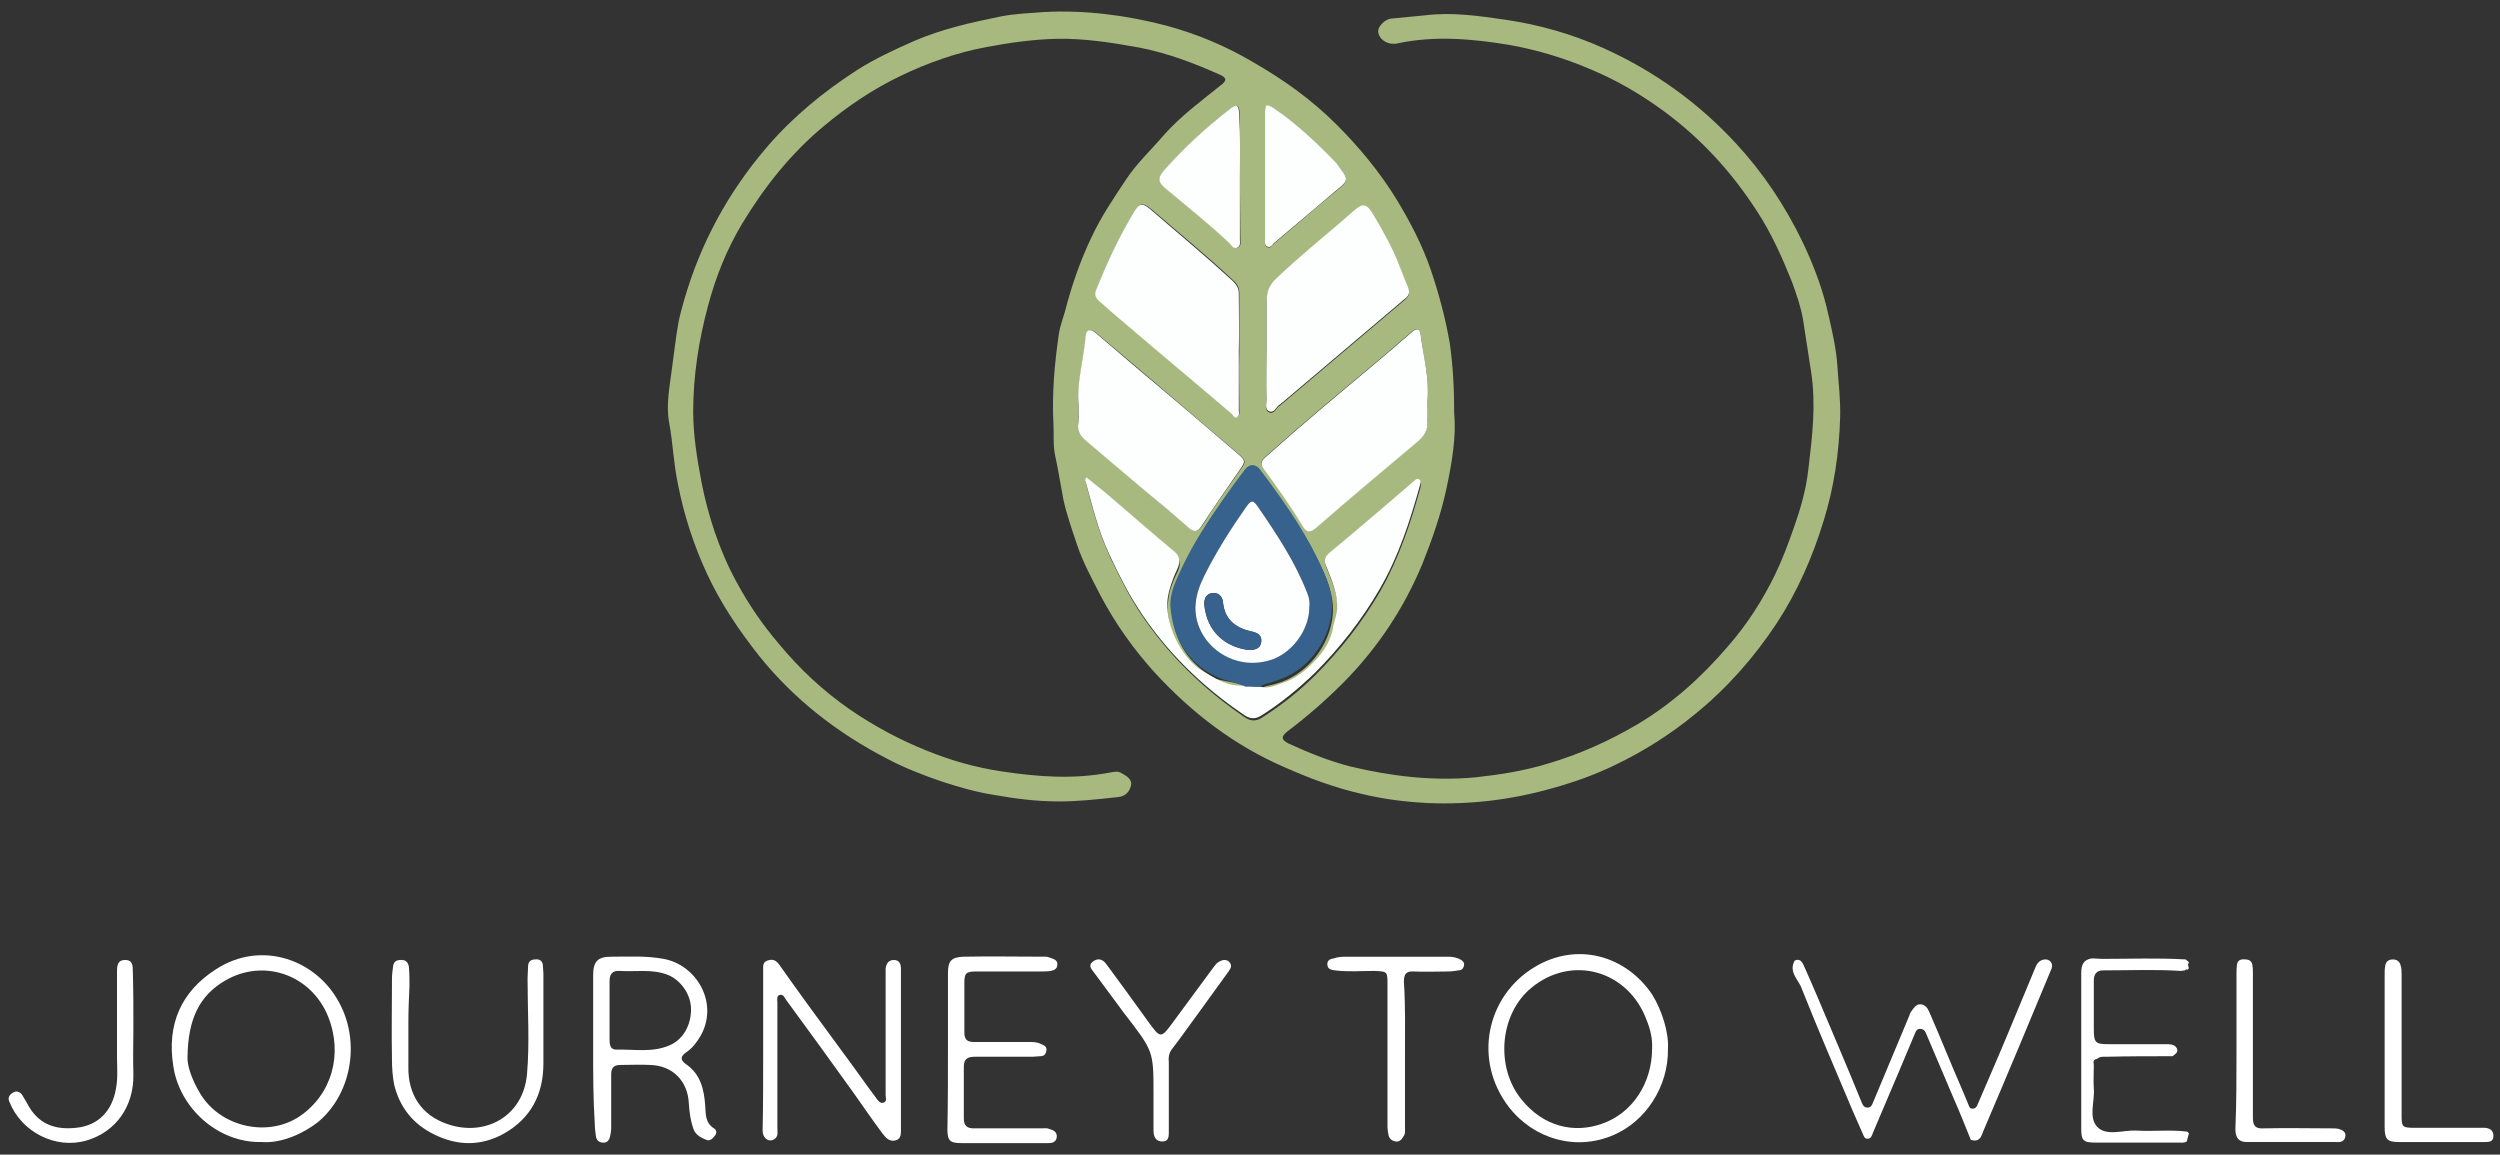 <svg xmlns="http://www.w3.org/2000/svg" xmlns:xlink="http://www.w3.org/1999/xlink" id="Layer_1" x="0px" y="0px" viewBox="0 0 457.3 211.2" style="enable-background:new 0 0 457.3 211.2;" xml:space="preserve"><rect x="0" y="0" width="457.3" height="211.2" fill="#333333" stroke="none"/><style type="text/css">	.st0{display:none;fill:#EE3F38;}	.st1{fill:#A7B97F;}	.st2{fill:#FFFFFF;}	.st3{fill:#FDFEFE;}	.st4{fill:#38628E;}</style><rect x="4.7" y="-377.8" class="st0" width="656.7" height="273.7"></rect><g>	<path class="st1" d="M266,75.7c0.4,4.1-0.4,8.9-1.4,13.6c-1,4.7-2.6,9.3-4.4,13.8c-3.4,8.2-8.2,15.4-14.4,21.7  c-3.2,3.2-6.6,6.2-10.2,8.9c-1.3,1-1.3,1.6,0.1,2.3c3.7,1.7,7.4,3.2,11.3,4.2c7.5,1.8,15.1,2.7,22.8,2c4.6-0.5,9.1-1.2,13.6-2.6  c5.7-1.7,11-4.1,16.1-7.1c6.4-3.8,11.8-8.7,16.6-14.3c3.5-4,6.3-8.4,8.6-13.1c1.3-2.7,2.4-5.6,3.4-8.5c1.3-3.6,2.3-7.2,2.7-10.9  c0.7-5.8,1.4-11.7,0.5-17.6c-0.5-3.2-1-6.5-1.5-9.7c-0.4-2.3-1.2-4.6-2-6.8c-1.8-4.5-3.8-9-6.5-13.1c-4.6-7.1-10.2-13.2-17-18.2  c-4.1-3-8.5-5.6-13.3-7.6c-4.9-2.1-9.9-3.6-15-4.5c-6.7-1.1-13.5-1.7-20.2-0.3c-0.3,0.1-0.5,0.1-0.8,0.1c-1.4,0.1-2.8-0.9-2.9-2.2  c-0.1-0.9,1.2-2.3,2.4-2.4c2.1-0.2,4.1-0.4,6.2-0.6c4.9-0.6,9.8,0.1,14.6,0.8c6.2,0.9,12.2,2.6,18,5.2c9.3,4.2,17.4,10,24.3,17.5  c4.9,5.3,8.9,11.3,12.1,17.9c2.1,4.4,3.8,8.9,4.8,13.6c0.7,3,1.4,6.1,1.6,9.2c0.2,3.1,0.6,6.2,0.5,9.4c-0.2,6.4-1.1,12.7-3,18.8  c-2,6.6-4.8,13-8.6,18.8c-4.1,6.2-9,11.8-14.9,16.6c-4.5,3.7-9.4,6.8-14.6,9.3c-3.7,1.8-7.6,3.2-11.6,4.3c-7.4,2.1-14.9,3-22.6,2.7  c-4.1-0.2-8.2-0.7-12.3-1.7c-4.8-1.1-9.4-2.8-13.9-4.8c-9.3-4-17.1-10-23.9-17.4c-3.8-4.2-7.1-8.8-9.8-13.9  c-1.6-3.1-3.3-6.2-4.4-9.5c-0.9-2.7-1.9-5.5-2.5-8.3c-0.5-2.6-0.9-5.3-1.5-8c-0.4-1.9-0.2-3.8-0.3-5.7c-0.3-5.6,0.2-11.1,1-16.6  c0.2-1.3,0.7-2.6,1.1-4c1.2-4.7,2.8-9.3,4.9-13.7c1.7-3.6,3.9-6.9,6.1-10.2c2-3.1,4.7-5.6,7.1-8.4c3.1-3.5,6.8-6.2,10.4-9.1  c1.2-0.9,1.1-1.4-0.3-2c-4.7-2.1-9.5-3.9-14.6-4.9c-5-0.9-10-1.7-15.1-1.6c-4.3,0.1-8.6,0.7-12.8,1.5c-5.5,1-10.8,2.9-15.8,5.3  c-5,2.4-9.6,5.5-13.8,9c-6.2,5.1-11.1,11.3-15.2,18.1c-2.8,4.7-4.8,9.7-6.2,15c-1.7,6.3-2.7,12.8-2.7,19.3c0,4.3,0.7,8.5,1.5,12.8  c0.6,3.1,1.4,6.1,2.4,9.1c1.1,3.2,2.4,6.3,4,9.2c2.2,4.1,4.8,7.9,7.8,11.4c3.8,4.6,8.1,8.6,13,12c4.4,3,9,5.5,14,7.5  c4.4,1.8,9,3.1,13.7,3.8c6.6,1,13.2,1.5,19.9,0.2c0.7-0.1,1.4-0.3,2,0.1c0.9,0.5,2,1.1,1.8,2.2c-0.2,1.1-1,2.1-2.4,2.2  c-3.6,0.4-7.2,0.8-10.8,0.8c-4,0-8-0.5-11.9-1.2c-3.2-0.5-6.3-1.4-9.4-2.4c-3.5-1.2-6.9-2.5-10.1-4.2c-9.1-4.7-17.1-10.9-23.5-18.9  c-3.7-4.7-7-9.6-9.5-15c-2.4-5.2-4.2-10.7-5.3-16.4c-0.8-3.7-0.9-7.5-1.6-11.2c-0.6-3.2,0.1-6.6,0.5-9.8c0.4-2.8,0.7-5.7,1.2-8.5  c0.3-1.5,0.7-2.9,1.1-4.3c3-10.3,8-19.5,15-27.7c4.8-5.6,10.4-10.2,16.6-14.2c3.3-2.1,6.8-3.7,10.4-5.3c5.1-2.2,10.5-3.4,15.9-4.5  c2.6-0.5,5.3-0.6,7.9-0.8c7.6-0.4,15.1,0.6,22.4,2.5c5.5,1.5,10.8,3.7,15.7,6.6c5.6,3.2,10.8,6.9,15.4,11.5  c4.2,4.2,8,8.8,11.1,13.9c2.4,4,4.6,8.2,6.1,12.6c1.5,4.4,2.7,8.9,3.5,13.5C265.8,67.2,266,71.1,266,75.7z M227.8,125.6  c-0.3,0.3-0.6,0.2-0.9,0.2c-2.6-0.1-4.7-1.4-6.9-2.7c-3.9-2.4-7-8.6-6.3-13.3c0.2-1.9,0.9-3.6,1.7-5.2c0.6-1.3,0.6-2.4-0.6-3.4  c-4.2-3.5-8.3-7.1-12.4-10.6c-1.1-1-2.4-1.9-3.6-2.9c-0.1,0.3-0.2,0.4-0.2,0.5c1.2,4.7,2.4,9.3,4.5,13.8c1.6,3.3,3.2,6.6,5.2,9.7  c5.1,7.8,11.6,14.2,19.4,19.5c1,0.7,2,0.8,3.1,0.1c3.6-2.3,6.9-4.9,9.8-7.8c4.6-4.6,8.6-9.7,11.9-15.4c3.4-6,5.5-12.3,7.3-18.8  c0.1-0.4,0.2-1-0.1-1.2c-0.5-0.3-0.9,0.2-1.2,0.5c-1.2,1-2.4,2.1-3.6,3.1c-3.9,3.3-7.7,6.6-11.6,9.8c-0.8,0.7-1.1,1.4-0.6,2.5  c1,2.5,2.1,5,2,7.8c0,1.1-0.5,2.1-0.7,3.1c-0.4,2.5-1.7,4.6-3.4,6.4c-1.7,1.8-3.6,3.2-6.1,4.1c-1.3,0.4-2.5,1-3.9,0.6  c0.8-0.6,1.8-0.6,2.7-0.9c5.7-1.5,10.1-7,10.5-12.9c0.2-3.5-1.2-6.6-2.6-9.5c-2.8-5.8-6.7-11.1-10.5-16.3c-0.8-1.1-2-1.1-2.8,0  c-1.3,1.7-2.5,3.4-3.8,5.2c-2.8,4-5.4,8.1-7.6,12.5c-1.1,2.4-2.4,4.8-2.2,7.5c0.5,5.6,3,9.9,8.2,12.6  C224.1,124.7,226.1,124.7,227.8,125.6z M226.7,64.2c0-3.5,0-7,0-10.6c0-1-0.4-1.7-1.1-2.3c-4.7-4.4-9.7-8.5-14.6-12.7  c-2-1.7-2.5-1.7-3.8,0.6c-2.6,4.4-4.7,9-6.6,13.7c-0.4,1,0,1.6,0.7,2.2c1.7,1.5,3.4,2.9,5.1,4.4c6.3,5.4,12.7,10.8,19,16.1  c0.3,0.3,0.5,0.8,1,0.6c0.4-0.2,0.3-0.8,0.3-1.2C226.7,71.5,226.6,67.8,226.7,64.2z M261.1,73.4c0.4-4.1-0.7-8-1.2-12  c-0.2-1.3-0.6-1.6-1.7-0.7c-2.3,2-4.6,4-6.9,5.9c-6.7,5.6-13.4,11.2-19.9,17c-0.8,0.7-0.9,1.3-0.3,2c2.6,3.4,5,6.9,7.2,10.6  c0.7,1.1,1.3,1.2,2.4,0.3c6.2-5.3,12.4-10.6,18.6-15.8c1.3-1.1,2-2.3,1.8-4C260.9,75.6,261.1,74.5,261.1,73.4z M231.7,64.2  c0,3,0,6,0,9c0,0.8-0.4,1.8,0.4,2.2c1,0.5,1.3-0.8,2-1.2c0.2-0.1,0.3-0.3,0.5-0.4c7.4-6.3,14.8-12.5,22.2-18.8  c0.7-0.6,1.3-1.2,0.7-2.4c-0.5-1.1-1-2.3-1.4-3.5c-1.3-3.5-3.2-6.8-5.1-10c-1.1-1.8-1.7-1.8-3.3-0.4c-0.8,0.7-1.5,1.3-2.3,2  c-4,3.4-7.9,6.8-11.8,10.3c-1.3,1.2-1.9,2.4-1.9,4.1C231.7,58,231.7,61.1,231.7,64.2z M197.3,74c0,1.6,0,2.8,0,3.9  c0,1.1,0.4,1.9,1.3,2.6c3.5,2.9,7,5.9,10.5,8.9c2.8,2.4,5.6,4.8,8.4,7.1c0.9,0.8,1.5,1,2.4-0.3c2.1-3.4,4.5-6.7,6.8-10  c1.3-1.8,1.3-1.9-0.3-3.3c-3.7-3.1-7.3-6.2-10.9-9.3c-5-4.3-10-8.5-15.1-12.8c-0.9-0.7-1.6-0.5-1.7,0.6  C198.2,65.8,197,70.1,197.3,74z M231.4,32.2c0,3.9,0,7.8,0,11.7c0,0.5-0.1,1.1,0.4,1.3c0.6,0.3,0.8-0.3,1.2-0.6  c3.7-3.1,7.3-6.3,11.1-9.4c2.7-2.2,2.7-2.2,0.6-4.9c-0.1-0.1-0.1-0.2-0.2-0.3c-3.5-3.8-7.2-7.3-11.5-10.1c-1.3-0.9-1.6-0.7-1.6,0.9  C231.4,24.5,231.4,28.4,231.4,32.2z M226.8,32.5c0-3.6,0-7.3,0-10.9c0-0.5,0-1-0.1-1.4c-0.1-0.9-0.4-1.1-1.3-0.5  c-4.6,3.4-8.7,7.3-12.5,11.6c-1.2,1.3-0.9,2.1,0.3,3.1c3.9,3.4,8.1,6.6,11.9,10.2c0.4,0.4,0.7,1,1.3,0.7c0.7-0.3,0.5-1,0.5-1.6  C226.9,40,226.8,36.3,226.8,32.5z"></path>	<path class="st2" d="M139.6,192.1c0-4.9,0-9.8,0-14.7c0-0.7-0.1-1.4,0.8-1.7c0.9-0.3,1.5-0.1,2.1,0.7c3.8,5.4,7.7,10.7,11.6,16  c2.1,2.8,4.1,5.7,6.2,8.5c0.3,0.4,0.7,1,1.3,0.8c0.7-0.2,0.4-0.9,0.4-1.4c0-7.3,0-14.5,0-21.8c0-0.4,0-0.9,0-1.3  c0.1-0.9,0.5-1.6,1.5-1.6c1,0,1.3,0.7,1.3,1.6c0,9.9,0,19.9,0,29.8c0,0.8-0.2,1.4-1,1.6c-1.1,0.3-1.8-0.5-2.4-1.3  c-1.8-2.4-3.5-4.9-5.2-7.3c-4.1-5.7-8.2-11.4-12.4-17.1c-0.3-0.4-0.5-1.1-1.2-0.9c-0.6,0.2-0.4,0.9-0.4,1.4c0,7.7,0,15.4,0,23.1  c0,0.7,0.2,1.4-0.6,1.9c-1,0.6-2.1-0.2-2.1-1.6C139.6,202.1,139.6,197.1,139.6,192.1z"></path>	<path class="st2" d="M47.9,208.9c-8.1,0.2-15.1-6.3-16.2-13.9c-1.2-7.6,1.4-13.6,7.8-17.7c8.3-5.4,18.4-1.8,22.6,6.2  c3.9,7.3,2.1,16.8-4,21.8C55.8,207.1,51.7,209.2,47.9,208.9z M34.3,193.3c-0.1,1.6,0.8,4.2,2.3,6.7c3.7,6.2,12.4,8.1,18.2,4.2  c5.9-4,8-11.4,5.2-18.3c-3.1-7.6-11.7-10.6-18.7-6.6C36.4,182.1,34.4,186.5,34.3,193.3z"></path>	<path class="st2" d="M108.5,192c0-4.5,0-9.1,0-13.6c0-2.5,0.8-3.4,3.3-3.4c3.2,0,6.4-0.2,9.6,0.4c6,1.1,10.1,8,6.8,14  c-0.7,1.2-1.5,2.3-2.7,3.1c-0.8,0.6-1.3,1.2-0.1,2.1c2.7,1.8,3.4,4.6,3.6,7.7c0.1,1.5,0,3.1,1.6,4.1c0.4,0.2,0.6,0.8,0.2,1.3  c-0.4,0.5-0.9,1.1-1.6,0.8c-1-0.4-2-0.9-2.4-2.1c-0.5-1.5-0.7-3-0.8-4.6c-0.2-4.1-3-6.9-7.1-7c-1.8-0.1-3.6,0-5.4,0  c-1.2,0-1.7,0.5-1.7,1.7c0,3.3,0,6.5,0,9.8c0,0.5-0.1,1.1-0.2,1.6c-0.2,0.7-0.6,1.2-1.3,1.1c-0.7,0-1.2-0.4-1.3-1.2  c-0.1-0.7-0.2-1.5-0.2-2.2C108.5,201,108.5,196.5,108.5,192z M111.5,184.9c0,1.8,0,3.5,0,5.3c0,0.8,0.1,1.8,1.2,1.8  c3.3-0.1,6.6,0.6,9.8-0.8c2.4-1,4-3.7,3.9-6.8c-0.1-2.7-2-5.2-4.3-6.1c-2.9-1.1-5.8-0.5-8.7-0.7c-1.4-0.1-1.9,0.6-1.9,1.9  C111.5,181.4,111.5,183.2,111.5,184.9z"></path>	<path class="st2" d="M305.1,191.9c0.1,6.9-4.1,13.2-9.9,15.7c-6.9,3-14.6,0.8-19.2-5.1c-6.6-8.6-4.1-20.3,4.7-25.6  c7.8-4.7,16.7-2.1,21.5,5C304,184.8,305.3,188.9,305.1,191.9z M302.2,191.8c0.1-1.7-0.3-3.5-1-5.2c-3.3-9-13.6-12.1-21.1-5.9  c-5.8,4.8-6.6,14.5-1.8,20.4c4.1,5.1,9.7,6.2,14.6,4.5C298.6,203.7,302.2,198.1,302.2,191.8z"></path>	<path class="st2" d="M328.3,175.7c0.9-0.4,1.3,0.2,1.6,0.8c0.9,2,1.8,4.1,2.7,6.2c2.7,6.4,5.4,12.7,8,19.1c0.2,0.5,0.5,0.8,1,0.8  c0.6,0,0.8-0.4,1-0.9c2.2-5.3,4.4-10.5,6.6-15.8c0.1-0.3,0.2-0.6,0.4-0.9c0.5-0.6,0.8-1.3,1.7-1.3c0.9,0.1,1.3,0.7,1.6,1.4  c2.1,4.8,4,9.6,6.1,14.4c0.3,0.8,0.7,1.6,1,2.4c0.2,0.4,0.2,0.9,0.8,0.9c0.6,0,0.8-0.4,1-0.9c1.1-2.6,2.3-5.3,3.4-7.9  c2.4-5.6,4.7-11.3,7.1-17c0.3-0.8,0.8-1.4,1.7-1.5c0.9-0.1,1.6,0.7,1.3,1.6c-2,4.8-4,9.6-6,14.4c-2.1,5-4.2,10-6.3,14.9  c-0.5,1-0.6,2.7-2.5,2.1c-1-2.5-2-5-3.1-7.5c-1.7-4-3.4-8-5.1-12c-0.2-0.5-0.5-0.8-1.1-0.8c-0.5,0-0.7,0.3-0.9,0.8  c-1,2.3-1.9,4.6-2.9,6.9c-1.6,3.8-3.2,7.5-4.8,11.3c-0.2,0.5-0.3,1.1-1,1.1c-0.6,0-0.7-0.6-0.9-1c-0.6-1.4-1.2-2.7-1.8-4.1  c-3.2-7.6-6.5-15.2-9.5-22.8C328.7,179,327.2,177.6,328.3,175.7z"></path>	<path class="st2" d="M74.7,187.1c0,2.7,0,5.3,0,8c-0.1,5.1,2.4,8.9,7.1,10.5c6.8,2.4,13.9-1.3,14.6-9.1c0.5-5.8,0.1-11.6,0.1-17.5  c0-0.8,0.1-1.6,0.1-2.4c0.1-0.8,0.6-1.1,1.3-1.1c0.7-0.1,1.3,0.2,1.4,1c0,0.5,0.1,1.1,0.1,1.6c0,5.5,0,10.9,0,16.4  c0,5.7-2.3,10.1-7.3,12.9c-4.2,2.3-8.5,2.2-12.7,0.1c-3.9-1.9-6.3-5-7.3-9.1c-0.3-1.5-0.4-3.1-0.4-4.6c-0.1-4.9,0-9.8,0-14.8  c0-0.7,0.1-1.5,0.2-2.2c0.1-0.9,0.6-1.2,1.4-1.2c0.9-0.1,1.4,0.5,1.5,1.3c0.1,1.2,0.1,2.3,0.1,3.5  C74.8,182.6,74.7,184.8,74.7,187.1z"></path>	<path class="st2" d="M173.4,192.1c0-4.7,0-9.4,0-14.1c0-2.2,0.6-2.9,2.8-3c5-0.1,10.1,0,15.1,0c0.4,0,0.7,0.2,1.1,0.3  c0.6,0.2,1.1,0.5,1,1.2c0,0.7-0.6,1-1.2,1.1c-0.6,0.1-1.2,0.1-1.7,0.1c-4,0-7.9,0-11.9,0c-1.9,0-2.2,0.3-2.2,2.1c0,3,0,6.1,0,9.1  c0,1.2,0.5,1.7,1.7,1.7c3.5,0,7,0,10.4,0c0.8,0,1.5,0.1,2.2,0.5c0.5,0.2,0.8,0.5,0.7,1.1c-0.1,0.6-0.4,1-1.1,1  c-0.5,0-1,0.1-1.4,0.1c-3.5,0-7.1,0-10.6,0c-1.3,0-2,0.4-2,1.8c0,3.2,0,6.3,0,9.5c0,1.3,0.6,1.8,1.8,1.8c4.2,0,8.3,0,12.5,0  c0.4,0,0.9-0.1,1.3,0.1c0.7,0.2,1.5,0.5,1.4,1.5c-0.1,0.9-0.8,1.1-1.5,1.1c-2.1,0-4.2,0-6.3,0c-3.2,0-6.4,0-9.6,0  c-2.1,0-2.6-0.4-2.6-2.5C173.4,201.6,173.4,196.9,173.4,192.1z"></path>	<path class="st2" d="M399.8,175.5c0.2,0.2,0.4,0.3,0.6,0.5c-0.2,0.3-0.2,0.7,0,1.1c-0.1,0.1-0.2,0.2-0.3,0.3  c-0.2-0.1-0.3-0.1-0.4,0.1c-0.3,0-0.5,0.1-0.8,0.1c-4.7-0.3-9.5-0.1-14.2-0.1c-1.2,0-1.7,0.7-1.7,1.9c0,2.9,0,5.9,0,8.8  c0,2.6,0.3,2.8,2.8,2.8c3.5,0,7,0,10.6,0c0.7,0,1.5,0.1,1.8,0.8c0.3,0.7-0.3,1-0.8,1.4c-4,0-8,0-12,0.1c-0.6,0-1.3-0.1-1.8,0.4  c-0.9,0.1-0.6,0.7-0.6,1.2c0,1.4-0.1,2.8,0,4.2c0.2,2.4-1,5.2,0.6,7c1.7,1.8,4.7,0.6,7.1,0.7c3.1,0.2,6.3-0.2,9.4,0.2  c0.1,0.1,0.2,0.2,0.3,0.3c-0.1,0.5-0.3,1-0.4,1.5c-0.5,0.3-1,0.2-1.6,0.2c-5.1,0-10.1,0-15.2,0c-2.1,0-2.5-0.4-2.5-2.5  c0-9.5,0-19,0-28.5c0-1.5,0.4-2.5,2-2.7c0.6,0,1.2,0.1,1.8,0.1C389.5,175.4,394.7,175.2,399.8,175.5z"></path>	<path class="st2" d="M257,193.1c0,4.4,0,8.8,0,13.1c0,0.6,0.1,1.2-0.3,1.7c-0.3,0.6-0.8,1-1.4,0.9c-0.6-0.1-1.1-0.4-1.3-1.1  c-0.1-0.5-0.2-1.1-0.2-1.6c0-8.7,0-17.3,0-26c0-2.4,0-2.4-2.4-2.5c-2.4,0-4.8,0.2-7.2-0.1c-0.7-0.1-1.3-0.2-1.4-1  c-0.1-0.9,0.6-1.1,1.2-1.2c0.8-0.3,1.7-0.3,2.5-0.3c6.1,0,12.2,0,18.3,0c0.8,0,1.6,0.1,2.3,0.5c0.4,0.2,0.8,0.5,0.7,1.1  c-0.1,0.5-0.4,0.9-1,0.9c-0.6,0.1-1.3,0.2-1.9,0.2c-2.1,0-4.2,0.1-6.3,0c-1.4-0.1-1.8,0.5-1.8,1.9C257.1,184.1,257,188.6,257,193.1  z"></path>	<path class="st2" d="M211,200.1c0-7.9,0-7.8-5.4-14.8c-1.8-2.4-3.6-4.9-5.4-7.3c-0.4-0.6-1.3-1.3-0.3-2.1c0.9-0.7,1.8-0.5,2.5,0.5  c2.5,3.4,5,6.8,7.5,10.3c2.4,3.3,2.4,3.4,4.8,0.1c2.4-3.3,4.9-6.6,7.3-9.9c0.3-0.4,0.6-0.8,1-1c0.6-0.3,1.2-0.5,1.8,0  c0.6,0.6,0.4,1.1,0,1.7c-1.8,2.5-3.7,5.1-5.5,7.6c-1.7,2.3-3.3,4.6-5,6.8c-0.5,0.7-0.6,1.5-0.5,2.3c0,4.2,0,8.3,0,12.5  c0,0.9,0.1,2-1.2,2c-1.2,0-1.6-0.9-1.6-2C211,204.6,211,202.4,211,200.1z"></path>	<path class="st2" d="M436.2,192.1c0-4.6,0-9.2,0-13.8c0-0.5,0-1.1,0.1-1.6c0.1-0.8,0.6-1.2,1.4-1.2c0.8,0,1.2,0.4,1.4,1  c0.2,0.6,0.2,1.2,0.2,1.7c0,8.5,0,17,0,25.5c0,2.5,0,2.6,2.6,2.6c3.8,0,7.6,0,11.4,0c0.4,0,0.9,0,1.3,0c0.9,0.1,1.5,0.5,1.5,1.5  c0,1.1-0.9,1.1-1.6,1.1c-3.3,0-6.5,0-9.8,0c-2,0-4,0-5.9,0c-2.1,0-2.6-0.5-2.6-2.7C436.2,201.5,436.2,196.8,436.2,192.1z"></path>	<path class="st2" d="M24.4,188c0,2.8-0.1,5.7,0,8.5c0.1,5.9-3.2,10.5-8.5,12.1c-5.7,1.7-12-1.5-14.2-7.1c-0.3-0.7,0-1.2,0.6-1.6  c0.6-0.4,1.2-0.3,1.7,0.3c0.3,0.5,0.6,1,0.9,1.5c2,4,5.2,5,9,4.6c4.1-0.4,6.6-3.1,7.3-7.1c0.4-2,0.2-4,0.2-6.1c0-5.1,0-10.1,0-15.2  c0-1.1,0-2.3,1.5-2.3c1.4,0,1.4,1.1,1.4,2.2C24.4,181.1,24.4,184.5,24.4,188z"></path>	<path class="st2" d="M409.1,192.1c0-4.6,0-9.2,0-13.8c0-0.6,0-1.3,0.1-1.9c0.1-0.8,0.8-1,1.5-0.9c0.7,0,1.2,0.3,1.3,1  c0.1,0.5,0.1,1.1,0.1,1.6c0,8.8,0,17.5,0,26.3c0,1.5,0.4,2.1,2,2c4.1-0.1,8.2,0,12.3,0c0.5,0,1,0,1.4,0.1c0.7,0.2,1.4,0.6,1.2,1.4  c-0.1,0.8-0.8,1.1-1.6,1c-5.5,0-10.9,0-16.4,0c-1.6,0-2.1-0.9-2.1-2.4C409.1,201.7,409.1,196.9,409.1,192.1z"></path>	<path class="st3" d="M226.6,64.2c0,3.6,0,7.3,0,10.9c0,0.4,0.2,0.9-0.3,1.2c-0.5,0.3-0.7-0.3-1-0.6c-6.3-5.4-12.7-10.7-19-16.1  c-1.7-1.4-3.4-2.9-5.1-4.4c-0.7-0.6-1.1-1.2-0.7-2.2c1.9-4.7,4-9.3,6.6-13.7c1.3-2.3,1.8-2.4,3.8-0.6c4.9,4.2,9.8,8.3,14.6,12.7  c0.7,0.7,1.1,1.3,1.1,2.3C226.6,57.2,226.7,60.7,226.6,64.2z"></path>	<path class="st3" d="M261.1,73.4c0,1.1-0.1,2.3,0,3.4c0.2,1.7-0.5,2.9-1.8,4c-6.2,5.2-12.5,10.5-18.6,15.8  c-1.1,0.9-1.7,0.8-2.4-0.3c-2.2-3.7-4.7-7.2-7.2-10.6c-0.5-0.7-0.5-1.3,0.3-2c6.5-5.8,13.2-11.4,19.9-17c2.3-1.9,4.6-3.9,6.9-5.9  c1.1-1,1.6-0.6,1.7,0.7C260.4,65.3,261.5,69.3,261.1,73.4z"></path>	<path class="st3" d="M231.7,64.2c0-3.1,0-6.2,0-9.3c0-1.7,0.6-2.9,1.9-4.1c3.8-3.6,7.8-6.9,11.8-10.3c0.8-0.7,1.5-1.3,2.3-2  c1.5-1.3,2.2-1.3,3.3,0.4c1.9,3.2,3.8,6.5,5.1,10c0.5,1.2,0.9,2.4,1.4,3.5c0.6,1.3,0,1.9-0.7,2.4c-7.4,6.3-14.8,12.5-22.2,18.8  c-0.2,0.1-0.3,0.3-0.5,0.4c-0.7,0.4-1,1.7-2,1.2c-0.8-0.4-0.4-1.5-0.4-2.2C231.6,70.2,231.7,67.2,231.7,64.2z"></path>	<path class="st3" d="M197.3,74c-0.4-3.9,0.9-8.2,1.3-12.6c0.1-1.1,0.8-1.3,1.7-0.6c5,4.3,10,8.5,15.1,12.8  c3.6,3.1,7.3,6.2,10.9,9.3c1.6,1.4,1.6,1.4,0.3,3.3c-2.3,3.3-4.6,6.6-6.8,10c-0.8,1.3-1.5,1.1-2.4,0.3c-2.8-2.4-5.6-4.8-8.4-7.1  c-3.5-3-7-5.9-10.5-8.9c-0.8-0.7-1.3-1.5-1.3-2.6C197.4,76.8,197.3,75.7,197.3,74z"></path>	<path class="st3" d="M230.5,125.6c1.4,0.4,2.5-0.1,3.9-0.6c2.5-0.8,4.4-2.3,6.1-4.1c1.7-1.8,3-3.8,3.4-6.4c0.2-1,0.6-2,0.7-3.1  c0.1-2.8-1-5.3-2-7.8c-0.5-1.1-0.2-1.8,0.6-2.5c3.9-3.2,7.7-6.5,11.6-9.8c1.2-1,2.4-2.1,3.6-3.1c0.4-0.3,0.7-0.8,1.2-0.5  c0.4,0.2,0.2,0.8,0.1,1.2c-1.8,6.5-3.9,12.9-7.3,18.8c-3.3,5.7-7.3,10.8-11.9,15.4c-3,2.9-6.3,5.6-9.8,7.8  c-1.1,0.7-2.1,0.6-3.1-0.1c-7.7-5.2-14.3-11.6-19.4-19.5c-2-3.1-3.6-6.3-5.2-9.7c-2.1-4.4-3.2-9.1-4.5-13.8c0-0.1,0.1-0.2,0.2-0.5  c1.2,1,2.4,1.9,3.6,2.9c4.1,3.5,8.2,7.1,12.4,10.6c1.3,1,1.2,2.1,0.6,3.4c-0.8,1.7-1.4,3.4-1.7,5.2c-0.6,4.6,2.4,10.9,6.3,13.3  c2.2,1.3,4.3,2.7,6.9,2.7c0.3,0,0.6,0.1,0.9-0.2C228.7,125.6,229.6,125.6,230.5,125.6z"></path>	<path class="st4" d="M230.5,125.6c-0.9,0-1.8,0-2.7,0c-1.7-0.9-3.7-1-5.5-1.9c-5.2-2.6-7.7-7-8.2-12.6c-0.2-2.7,1.1-5.1,2.2-7.5  c2.1-4.4,4.8-8.5,7.6-12.5c1.2-1.7,2.5-3.5,3.8-5.2c0.8-1.1,2-1.1,2.8,0c3.9,5.2,7.7,10.5,10.5,16.3c1.4,2.9,2.9,6,2.6,9.5  c-0.4,5.9-4.8,11.4-10.5,12.9C232.3,125,231.3,125,230.5,125.6z M239.5,111.1c0-0.8,0-1.6-0.3-2.4c-2.2-5.8-5.6-11-9.1-16  c-0.9-1.4-1.2-1.3-2.2,0.1c-2.8,4-5.4,8.2-7.6,12.5c-1.7,3.4-2.5,6.7-0.5,10.4c2,3.7,6.9,6.6,12.4,5.1  C236.1,119.6,239.5,115.4,239.5,111.1z"></path>	<path class="st3" d="M231.4,32.2c0-3.8,0-7.7,0-11.5c0-1.6,0.2-1.8,1.6-0.9c4.3,2.9,8,6.4,11.5,10.1c0.1,0.1,0.1,0.2,0.2,0.3  c2.1,2.8,2.1,2.7-0.6,4.9c-3.7,3.1-7.4,6.3-11.1,9.4c-0.3,0.3-0.6,0.9-1.2,0.6c-0.5-0.2-0.4-0.8-0.4-1.3  C231.4,40,231.4,36.1,231.4,32.2z"></path>	<path class="st3" d="M226.8,32.5c0,3.7,0,7.5,0,11.2c0,0.6,0.2,1.3-0.5,1.6c-0.6,0.3-1-0.3-1.3-0.7c-3.8-3.6-7.9-6.8-11.9-10.2  c-1.2-1-1.4-1.8-0.3-3.1c3.8-4.3,8-8.2,12.5-11.6c0.9-0.6,1.2-0.4,1.3,0.5c0.1,0.5,0.1,1,0.1,1.4C226.9,25.3,226.8,28.9,226.8,32.5  z"></path>	<path class="st3" d="M239.5,111.1c0,4.3-3.4,8.6-7.3,9.7c-5.5,1.6-10.4-1.3-12.4-5.1c-1.9-3.6-1.2-7,0.5-10.4  c2.2-4.4,4.8-8.5,7.6-12.5c1-1.4,1.3-1.4,2.2-0.1c3.5,5.1,6.9,10.2,9.1,16C239.5,109.5,239.6,110.3,239.5,111.1z M228.4,118.9  c1.1,0,2.1-0.2,2.3-1.4c0.2-1.3-0.7-1.7-1.8-2c-2.9-0.6-4.9-2.1-5.2-5.4c-0.1-1.1-0.9-1.8-2-1.6c-1.1,0.1-1.5,1.1-1.4,2.2  C220.8,115.4,223.9,118.3,228.4,118.9z"></path>	<path class="st4" d="M228.4,118.9c-4.5-0.6-7.6-3.5-8.1-8.2c-0.1-1.1,0.3-2,1.4-2.2c1.1-0.1,1.9,0.6,2,1.6c0.3,3.2,2.3,4.7,5.2,5.4  c1.1,0.2,2,0.6,1.8,2C230.5,118.7,229.5,118.9,228.4,118.9z"></path></g></svg>